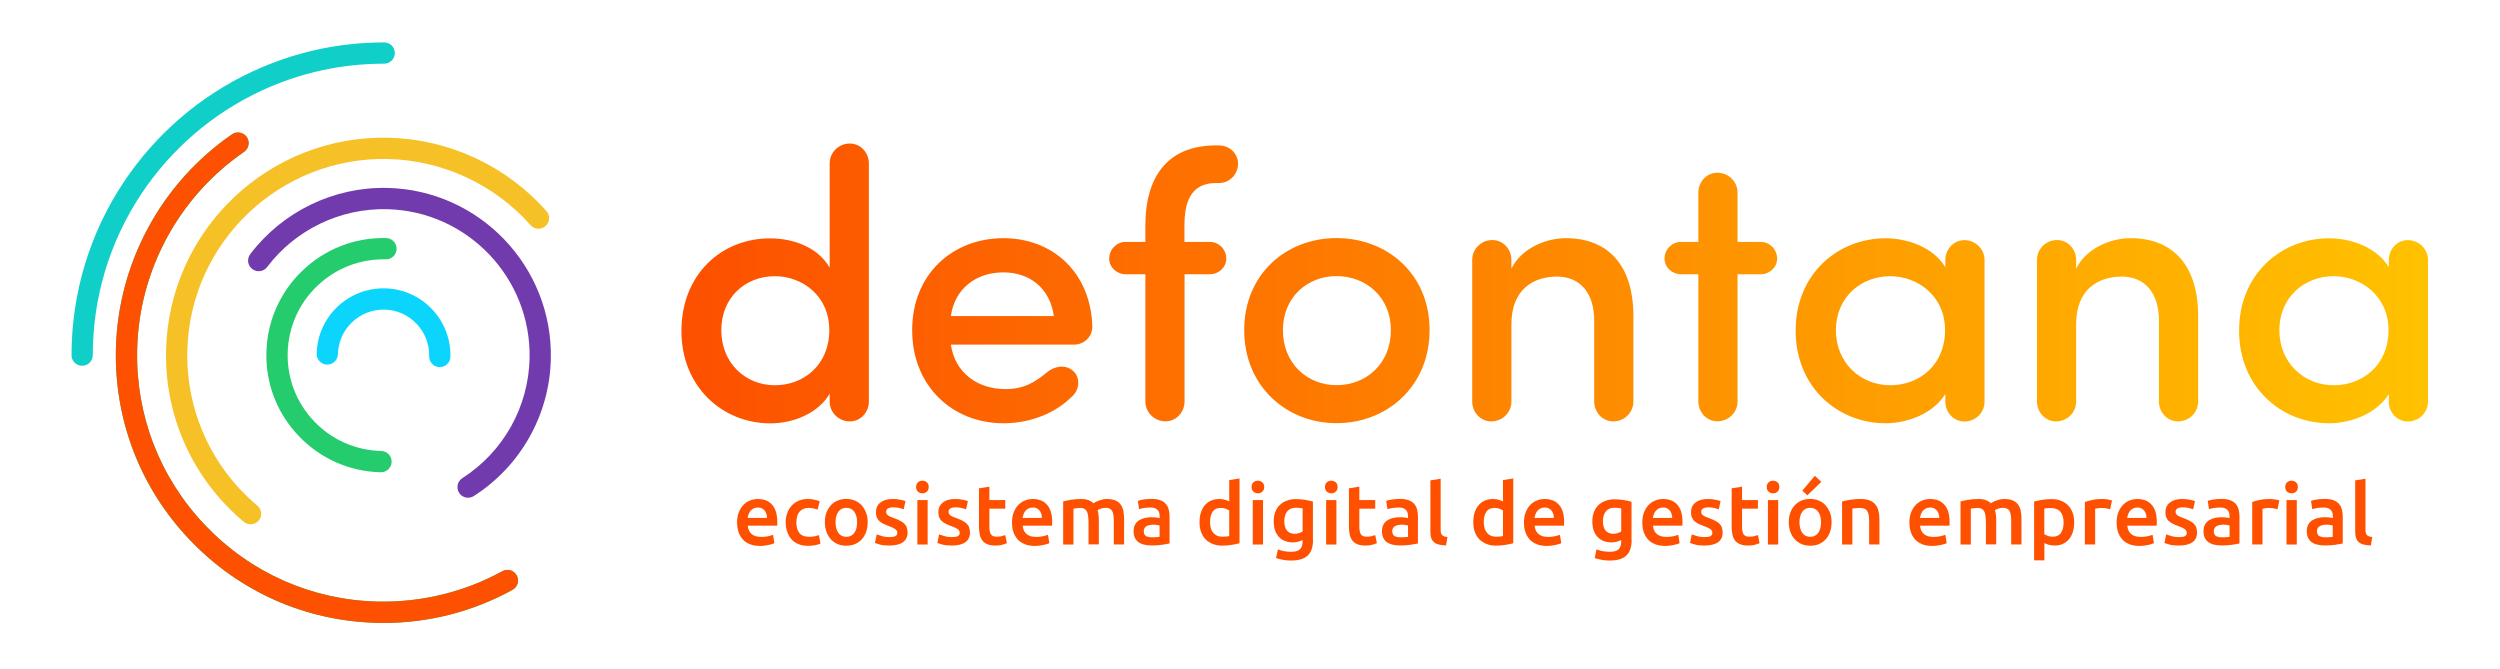 <?xml version="1.0" encoding="utf-8"?>
<!-- Generator: Adobe Illustrator 25.2.1, SVG Export Plug-In . SVG Version: 6.00 Build 0)  -->
<svg version="1.1" id="Capa_1" xmlns="http://www.w3.org/2000/svg" xmlns:xlink="http://www.w3.org/1999/xlink" x="0px" y="0px"
	 viewBox="0 0 255.16 68.3" style="enable-background:new 0 0 255.16 68.3;" xml:space="preserve">
<style type="text/css">
	.st0{fill:#0BD5FD;}
	.st1{fill:#24CC6E;}
	.st2{fill:#723BAD;}
	.st3{fill:#F5C127;}
	.st4{fill:#FD5000;}
	.st5{fill:#10CFC9;}
	.st6{fill:url(#SVGID_1_);}
	.st7{fill:url(#SVGID_2_);}
	.st8{fill:url(#SVGID_3_);}
	.st9{fill:url(#SVGID_4_);}
	.st10{fill:url(#SVGID_5_);}
	.st11{fill:url(#SVGID_6_);}
	.st12{fill:url(#SVGID_7_);}
	.st13{fill:url(#SVGID_8_);}
	.st14{fill:url(#SVGID_9_);}
	.st15{fill:#FF5000;}
</style>
<g>
	<path class="st0" d="M44.89,37.47c-0.01,0-0.02,0-0.03,0c-0.6-0.01-1.07-0.51-1.06-1.11c0.03-1.24-0.43-2.42-1.29-3.32
		s-2.02-1.41-3.26-1.44c-1.24-0.02-2.42,0.43-3.32,1.29c-0.9,0.86-1.41,2.02-1.44,3.26c-0.01,0.59-0.5,1.06-1.08,1.06
		c-0.01,0-0.02,0-0.03,0c-0.6-0.01-1.07-0.51-1.06-1.11c0.04-1.82,0.79-3.52,2.11-4.78c1.32-1.26,3.05-1.93,4.87-1.89
		c1.82,0.04,3.52,0.79,4.78,2.11c1.26,1.32,1.93,3.05,1.89,4.87C45.96,37,45.47,37.47,44.89,37.47z"/>
	<path class="st1" d="M38.89,48.2c-0.01,0-0.02,0-0.03,0c-3.19-0.07-6.16-1.39-8.37-3.7s-3.38-5.34-3.3-8.53
		c0.07-3.19,1.39-6.16,3.7-8.37c2.31-2.2,5.34-3.38,8.53-3.3c0.6,0.01,1.07,0.51,1.06,1.11c-0.01,0.6-0.51,1.08-1.11,1.06
		c-2.61-0.06-5.09,0.9-6.98,2.7c-1.89,1.8-2.96,4.23-3.03,6.85c-0.06,2.61,0.9,5.09,2.7,6.98c1.8,1.89,4.23,2.96,6.85,3.03
		c0.6,0.01,1.07,0.51,1.06,1.11C39.96,47.73,39.48,48.2,38.89,48.2z"/>
	<path class="st2" d="M47.77,50.8c-0.36,0-0.71-0.18-0.91-0.5c-0.32-0.5-0.18-1.18,0.33-1.5c4.18-2.68,6.74-7.24,6.86-12.2
		c0.19-8.22-6.34-15.06-14.55-15.25c-4.77-0.11-9.35,2.09-12.23,5.9c-0.36,0.48-1.04,0.57-1.52,0.21c-0.48-0.36-0.57-1.04-0.21-1.52
		c3.31-4.36,8.55-6.89,14.01-6.76c9.41,0.22,16.89,8.06,16.67,17.47c-0.13,5.68-3.07,10.91-7.86,13.98
		C48.18,50.74,47.98,50.8,47.77,50.8z"/>
	<path class="st3" d="M25.58,53.51c-0.25,0-0.49-0.08-0.7-0.25c-5.2-4.36-8.09-10.75-7.93-17.53c0.29-12.24,10.48-21.97,22.72-21.67
		c6.15,0.14,12.02,2.87,16.1,7.48c0.4,0.45,0.36,1.13-0.09,1.53c-0.45,0.4-1.13,0.36-1.53-0.09c-3.68-4.16-8.98-6.62-14.53-6.75
		c-11.04-0.26-20.24,8.51-20.5,19.56c-0.14,6.11,2.46,11.88,7.15,15.82c0.46,0.39,0.52,1.07,0.13,1.53
		C26.19,53.38,25.89,53.51,25.58,53.51z"/>
	<path class="st1" d="M39.15,63.58c-0.21,0-0.43,0-0.64-0.01c-7.3-0.17-14.09-3.17-19.13-8.46c-5.04-5.28-7.72-12.21-7.55-19.51
		c0.21-8.75,4.64-16.93,11.85-21.89c0.49-0.34,1.17-0.21,1.51,0.28c0.34,0.49,0.21,1.17-0.28,1.51C18.26,20.07,14.18,27.61,14,35.66
		c-0.16,6.72,2.31,13.1,6.95,17.96s10.89,7.63,17.61,7.78c4.44,0.1,8.84-0.97,12.71-3.1c0.52-0.29,1.18-0.1,1.47,0.43
		c0.29,0.52,0.1,1.18-0.43,1.47C48.29,62.42,43.76,63.58,39.15,63.58z"/>
	<path class="st4" d="M39.15,63.58c-0.21,0-0.43,0-0.64-0.01c-7.3-0.17-14.09-3.17-19.13-8.46c-5.04-5.28-7.72-12.21-7.55-19.51
		c0.21-8.75,4.64-16.93,11.85-21.89c0.49-0.34,1.17-0.21,1.51,0.28c0.34,0.49,0.21,1.17-0.28,1.51C18.26,20.07,14.18,27.61,14,35.66
		c-0.16,6.72,2.31,13.1,6.95,17.96s10.89,7.63,17.61,7.78c4.44,0.1,8.84-0.97,12.71-3.1c0.52-0.29,1.18-0.1,1.47,0.43
		c0.29,0.52,0.1,1.18-0.43,1.47C48.29,62.42,43.76,63.58,39.15,63.58z"/>
	<path class="st5" d="M8.38,37.33c-0.6,0-1.08-0.49-1.08-1.08c0-6.32,1.85-12.44,5.34-17.68c3.25-4.88,7.76-8.76,13.06-11.24
		c4.25-1.99,8.8-3,13.52-3c0.6,0,1.08,0.49,1.08,1.08S39.81,6.5,39.21,6.5c-4.4,0-8.64,0.94-12.6,2.79
		c-4.93,2.31-9.14,5.93-12.17,10.48c-3.25,4.88-4.97,10.58-4.97,16.47C9.47,36.85,8.98,37.33,8.38,37.33z"/>
</g>
<g>
	<linearGradient id="SVGID_1_" gradientUnits="userSpaceOnUse" x1="68.507" y1="28.922" x2="247.034" y2="28.922">
		<stop  offset="0" style="stop-color:#FD4F00"/>
		<stop  offset="1" style="stop-color:#FFC100"/>
	</linearGradient>
	<path class="st6" d="M84.68,16.67c0-1.09,0.89-2.02,2.06-2.02c1.09,0,1.94,0.93,1.94,2.02v24.32c0,1.09-0.85,2.02-1.94,2.02
		c-1.16,0-2.06-0.93-2.06-2.02v-0.81c-1.12,1.94-3.61,3.03-6.05,3.03c-4.89,0-9.08-3.72-9.08-9.42c0-5.82,4.11-9.46,9.04-9.46
		c2.56,0,4.96,1.01,6.09,2.99V16.67z M79.09,28.19c-3.03,0-5.47,2.17-5.47,5.51s2.44,5.62,5.47,5.62c2.95,0,5.55-2.09,5.55-5.62
		C84.64,30.12,81.81,28.19,79.09,28.19z"/>
	<linearGradient id="SVGID_2_" gradientUnits="userSpaceOnUse" x1="68.507" y1="33.751" x2="247.034" y2="33.751">
		<stop  offset="0" style="stop-color:#FD4F00"/>
		<stop  offset="1" style="stop-color:#FFC100"/>
	</linearGradient>
	<path class="st7" d="M109.65,35.17H97.05c0.39,2.79,2.64,4.54,5.55,4.54c1.9,0,2.99-0.66,4.31-1.75c0.66-0.54,1.75-0.81,2.56-0.15
		c0.74,0.58,0.78,1.78,0.08,2.52c-1.82,1.9-4.46,2.87-7.14,2.87c-5.16,0-9.31-3.76-9.31-9.5c0-5.74,4.15-9.39,9.31-9.39
		c5.04,0,8.92,3.49,9.08,9.04C111.48,34.39,110.62,35.17,109.65,35.17z M107.56,32.26c-0.39-2.83-2.44-4.46-5.16-4.46
		c-2.79,0-4.96,1.67-5.35,4.46H107.56z"/>
	<linearGradient id="SVGID_3_" gradientUnits="userSpaceOnUse" x1="68.507" y1="28.922" x2="247.034" y2="28.922">
		<stop  offset="0" style="stop-color:#FD4F00"/>
		<stop  offset="1" style="stop-color:#FFC100"/>
	</linearGradient>
	<path class="st8" d="M120.9,27.99v12.99c0,1.09-0.85,2.02-1.94,2.02c-1.16,0-2.06-0.93-2.06-2.02V27.99h-2.02
		c-0.89,0-1.67-0.7-1.67-1.59c0-0.97,0.78-1.71,1.67-1.71h2.02v-1.67c0-4.96,2.25-8.18,7.21-8.18h0.31c1.05,0,1.94,0.81,1.94,1.86
		c0,1.12-0.89,1.98-1.94,1.98h-0.31c-2.64,0-3.22,2.06-3.22,4.34v1.67h2.6c0.89,0,1.67,0.74,1.67,1.71c0,0.89-0.78,1.59-1.67,1.59
		H120.9z"/>
	<linearGradient id="SVGID_4_" gradientUnits="userSpaceOnUse" x1="68.507" y1="33.751" x2="247.034" y2="33.751">
		<stop  offset="0" style="stop-color:#FD4F00"/>
		<stop  offset="1" style="stop-color:#FFC100"/>
	</linearGradient>
	<path class="st9" d="M126.99,33.69c0-5.74,4.31-9.39,9.42-9.39c5.16,0,9.5,3.65,9.5,9.39c0,5.74-4.34,9.5-9.5,9.5
		C131.3,43.19,126.99,39.43,126.99,33.69z M141.96,33.69c0-3.34-2.52-5.51-5.55-5.51c-2.99,0-5.47,2.17-5.47,5.51
		c0,3.41,2.48,5.62,5.47,5.62C139.44,39.32,141.96,37.11,141.96,33.69z"/>
	<linearGradient id="SVGID_5_" gradientUnits="userSpaceOnUse" x1="68.507" y1="33.654" x2="247.034" y2="33.654">
		<stop  offset="0" style="stop-color:#FD4F00"/>
		<stop  offset="1" style="stop-color:#FFC100"/>
	</linearGradient>
	<path class="st10" d="M150.26,26.52c0-1.09,0.89-2.02,2.06-2.02c1.09,0,1.94,0.93,1.94,2.02v0.89c1.05-2.09,3.53-3.1,5.55-3.1
		c4.38,0,6.9,2.83,6.9,7.95v8.73c0,1.09-0.89,2.02-2.06,2.02c-1.09,0-1.94-0.93-1.94-2.02v-8.26c0-2.87-1.47-4.5-3.8-4.5
		c-2.37,0-4.65,1.28-4.65,4.85v7.91c0,1.09-0.89,2.02-2.06,2.02c-1.09,0-1.94-0.93-1.94-2.02V26.52z"/>
	<linearGradient id="SVGID_6_" gradientUnits="userSpaceOnUse" x1="68.507" y1="30.318" x2="247.034" y2="30.318">
		<stop  offset="0" style="stop-color:#FD4F00"/>
		<stop  offset="1" style="stop-color:#FFC100"/>
	</linearGradient>
	<path class="st11" d="M173.34,27.99h-1.78c-0.89,0-1.67-0.7-1.67-1.59c0-0.97,0.78-1.71,1.67-1.71h1.78v-5.04
		c0-1.09,0.85-2.02,1.94-2.02c1.16,0,2.06,0.93,2.06,2.02v5.04h2.37c0.89,0,1.67,0.74,1.67,1.71c0,0.89-0.78,1.59-1.67,1.59h-2.37
		v12.99c0,1.09-0.89,2.02-2.06,2.02c-1.09,0-1.94-0.93-1.94-2.02V27.99z"/>
	<linearGradient id="SVGID_7_" gradientUnits="userSpaceOnUse" x1="68.507" y1="33.751" x2="247.034" y2="33.751">
		<stop  offset="0" style="stop-color:#FD4F00"/>
		<stop  offset="1" style="stop-color:#FFC100"/>
	</linearGradient>
	<path class="st12" d="M198.55,40.21c-1.2,1.98-3.84,2.99-6.09,2.99c-4.89,0-9.19-3.68-9.19-9.46s4.31-9.42,9.19-9.42
		c2.17,0,4.85,0.89,6.09,2.95v-0.74c0-1.09,0.85-2.02,1.94-2.02c1.16,0,2.06,0.93,2.06,2.02v14.47c0,1.09-0.89,2.02-2.06,2.02
		c-1.09,0-1.94-0.93-1.94-2.02V40.21z M192.93,39.32c2.95,0,5.59-2.06,5.59-5.62s-2.87-5.51-5.59-5.51c-3.02,0-5.55,2.17-5.55,5.51
		S189.9,39.32,192.93,39.32z"/>
	<linearGradient id="SVGID_8_" gradientUnits="userSpaceOnUse" x1="68.507" y1="33.654" x2="247.034" y2="33.654">
		<stop  offset="0" style="stop-color:#FD4F00"/>
		<stop  offset="1" style="stop-color:#FFC100"/>
	</linearGradient>
	<path class="st13" d="M207.9,26.52c0-1.09,0.89-2.02,2.06-2.02c1.09,0,1.94,0.93,1.94,2.02v0.89c1.05-2.09,3.53-3.1,5.55-3.1
		c4.38,0,6.9,2.83,6.9,7.95v8.73c0,1.09-0.89,2.02-2.06,2.02c-1.09,0-1.94-0.93-1.94-2.02v-8.26c0-2.87-1.47-4.5-3.8-4.5
		c-2.37,0-4.65,1.28-4.65,4.85v7.91c0,1.09-0.89,2.02-2.06,2.02c-1.09,0-1.94-0.93-1.94-2.02V26.52z"/>
	<linearGradient id="SVGID_9_" gradientUnits="userSpaceOnUse" x1="68.507" y1="33.751" x2="247.034" y2="33.751">
		<stop  offset="0" style="stop-color:#FD4F00"/>
		<stop  offset="1" style="stop-color:#FFC100"/>
	</linearGradient>
	<path class="st14" d="M243.81,40.21c-1.2,1.98-3.84,2.99-6.09,2.99c-4.89,0-9.19-3.68-9.19-9.46s4.31-9.42,9.19-9.42
		c2.17,0,4.85,0.89,6.09,2.95v-0.74c0-1.09,0.85-2.02,1.94-2.02c1.16,0,2.06,0.93,2.06,2.02v14.47c0,1.09-0.89,2.02-2.06,2.02
		c-1.09,0-1.94-0.93-1.94-2.02V40.21z M238.19,39.32c2.95,0,5.59-2.06,5.59-5.62s-2.87-5.51-5.59-5.51c-3.02,0-5.55,2.17-5.55,5.51
		S235.16,39.32,238.19,39.32z"/>
</g>
<g>
	<path class="st15" d="M75.23,53.33c0-0.4,0.06-0.75,0.18-1.05c0.12-0.3,0.28-0.55,0.47-0.75c0.2-0.2,0.42-0.35,0.68-0.45
		c0.26-0.1,0.52-0.15,0.78-0.15c0.63,0,1.11,0.19,1.46,0.58c0.35,0.39,0.53,0.97,0.53,1.74c0,0.06,0,0.12,0,0.2
		c0,0.07-0.01,0.14-0.01,0.2h-3c0.03,0.37,0.16,0.65,0.39,0.85c0.23,0.2,0.56,0.3,0.99,0.3c0.26,0,0.49-0.02,0.7-0.07
		c0.21-0.05,0.38-0.1,0.5-0.15l0.14,0.86c-0.06,0.03-0.14,0.06-0.24,0.09c-0.1,0.03-0.22,0.06-0.35,0.09
		c-0.13,0.03-0.27,0.05-0.42,0.07c-0.15,0.02-0.3,0.03-0.46,0.03c-0.4,0-0.75-0.06-1.04-0.18c-0.3-0.12-0.54-0.28-0.73-0.5
		c-0.19-0.21-0.33-0.46-0.43-0.75C75.28,53.99,75.23,53.67,75.23,53.33z M78.28,52.86c0-0.15-0.02-0.28-0.06-0.41
		c-0.04-0.13-0.1-0.24-0.18-0.34s-0.17-0.17-0.29-0.23c-0.11-0.06-0.25-0.08-0.4-0.08c-0.16,0-0.3,0.03-0.43,0.09
		c-0.12,0.06-0.22,0.14-0.31,0.24c-0.08,0.1-0.15,0.21-0.2,0.34c-0.05,0.13-0.08,0.26-0.1,0.39H78.28z"/>
	<path class="st15" d="M80.19,53.31c0-0.34,0.05-0.65,0.16-0.94c0.1-0.29,0.25-0.55,0.45-0.76c0.19-0.21,0.43-0.38,0.71-0.5
		c0.28-0.12,0.59-0.18,0.94-0.18c0.43,0,0.83,0.08,1.22,0.23l-0.23,0.86c-0.12-0.05-0.26-0.1-0.41-0.13
		c-0.15-0.03-0.32-0.05-0.49-0.05c-0.41,0-0.72,0.13-0.94,0.39s-0.32,0.62-0.32,1.09c0,0.45,0.1,0.81,0.3,1.07
		c0.2,0.26,0.54,0.4,1.03,0.4c0.18,0,0.36-0.02,0.53-0.05c0.17-0.03,0.32-0.08,0.45-0.13l0.15,0.87c-0.12,0.06-0.29,0.11-0.53,0.16
		c-0.23,0.05-0.48,0.07-0.72,0.07c-0.39,0-0.73-0.06-1.01-0.18c-0.29-0.12-0.52-0.28-0.71-0.5c-0.19-0.21-0.33-0.46-0.42-0.76
		C80.24,53.97,80.19,53.65,80.19,53.31z"/>
	<path class="st15" d="M88.56,53.3c0,0.36-0.05,0.69-0.16,0.98c-0.1,0.3-0.25,0.55-0.44,0.76c-0.19,0.21-0.42,0.37-0.69,0.49
		C87,55.64,86.7,55.7,86.38,55.7c-0.32,0-0.62-0.06-0.89-0.17c-0.27-0.12-0.5-0.28-0.69-0.49c-0.19-0.21-0.34-0.46-0.45-0.76
		c-0.11-0.3-0.16-0.62-0.16-0.98c0-0.36,0.05-0.68,0.16-0.98c0.11-0.29,0.26-0.54,0.45-0.75c0.19-0.21,0.42-0.37,0.69-0.48
		c0.27-0.11,0.56-0.17,0.88-0.17c0.32,0,0.61,0.06,0.88,0.17c0.27,0.11,0.5,0.27,0.69,0.48c0.19,0.21,0.34,0.46,0.45,0.75
		C88.51,52.62,88.56,52.94,88.56,53.3z M87.48,53.3c0-0.45-0.1-0.81-0.29-1.07c-0.19-0.26-0.46-0.4-0.81-0.4s-0.62,0.13-0.81,0.4
		c-0.19,0.26-0.29,0.62-0.29,1.07c0,0.46,0.1,0.82,0.29,1.09c0.19,0.27,0.46,0.4,0.81,0.4s0.62-0.13,0.81-0.4
		C87.39,54.12,87.48,53.76,87.48,53.3z"/>
	<path class="st15" d="M90.78,54.82c0.28,0,0.48-0.03,0.61-0.1c0.13-0.07,0.19-0.18,0.19-0.34c0-0.15-0.07-0.28-0.2-0.37
		c-0.14-0.1-0.36-0.21-0.67-0.32c-0.19-0.07-0.37-0.14-0.53-0.22c-0.16-0.08-0.3-0.17-0.41-0.27c-0.12-0.1-0.21-0.23-0.27-0.38
		c-0.07-0.15-0.1-0.33-0.1-0.54c0-0.42,0.15-0.75,0.46-0.99s0.72-0.36,1.25-0.36c0.27,0,0.52,0.02,0.76,0.07
		c0.24,0.05,0.43,0.1,0.55,0.14l-0.19,0.85c-0.12-0.05-0.26-0.1-0.44-0.14c-0.18-0.04-0.39-0.07-0.63-0.07
		c-0.21,0-0.39,0.04-0.52,0.11c-0.13,0.07-0.2,0.18-0.2,0.33c0,0.08,0.01,0.14,0.04,0.2c0.03,0.06,0.07,0.11,0.13,0.16
		c0.06,0.05,0.15,0.1,0.25,0.15c0.1,0.05,0.23,0.1,0.38,0.15c0.25,0.09,0.46,0.18,0.63,0.27c0.17,0.09,0.32,0.19,0.43,0.3
		c0.11,0.11,0.2,0.24,0.25,0.39c0.05,0.14,0.08,0.32,0.08,0.52c0,0.43-0.16,0.76-0.48,0.99c-0.32,0.22-0.78,0.33-1.38,0.33
		c-0.4,0-0.72-0.03-0.96-0.1c-0.24-0.07-0.41-0.12-0.51-0.16l0.18-0.88c0.16,0.06,0.34,0.12,0.56,0.18
		C90.26,54.79,90.51,54.82,90.78,54.82z"/>
	<path class="st15" d="M94.79,49.71c0,0.2-0.06,0.35-0.19,0.47c-0.13,0.12-0.28,0.17-0.45,0.17c-0.18,0-0.33-0.06-0.46-0.17
		c-0.13-0.12-0.19-0.27-0.19-0.47c0-0.2,0.06-0.36,0.19-0.48s0.28-0.17,0.46-0.17c0.17,0,0.32,0.06,0.45,0.17
		S94.79,49.5,94.79,49.71z M94.68,55.58h-1.05v-4.54h1.05V55.58z"/>
	<path class="st15" d="M97.15,54.82c0.28,0,0.48-0.03,0.61-0.1c0.13-0.07,0.19-0.18,0.19-0.34c0-0.15-0.07-0.28-0.2-0.37
		c-0.14-0.1-0.36-0.21-0.67-0.32c-0.19-0.07-0.37-0.14-0.53-0.22c-0.16-0.08-0.3-0.17-0.41-0.27c-0.12-0.1-0.21-0.23-0.27-0.38
		c-0.07-0.15-0.1-0.33-0.1-0.54c0-0.42,0.15-0.75,0.46-0.99s0.72-0.36,1.25-0.36c0.27,0,0.52,0.02,0.76,0.07
		c0.24,0.05,0.43,0.1,0.55,0.14l-0.19,0.85c-0.12-0.05-0.26-0.1-0.44-0.14c-0.18-0.04-0.39-0.07-0.63-0.07
		c-0.21,0-0.39,0.04-0.52,0.11c-0.13,0.07-0.2,0.18-0.2,0.33c0,0.08,0.01,0.14,0.04,0.2c0.03,0.06,0.07,0.11,0.13,0.16
		c0.06,0.05,0.15,0.1,0.25,0.15c0.1,0.05,0.23,0.1,0.38,0.15c0.25,0.09,0.46,0.18,0.63,0.27c0.17,0.09,0.32,0.19,0.43,0.3
		c0.11,0.11,0.2,0.24,0.25,0.39c0.05,0.14,0.08,0.32,0.08,0.52c0,0.43-0.16,0.76-0.48,0.99c-0.32,0.22-0.78,0.33-1.38,0.33
		c-0.4,0-0.72-0.03-0.96-0.1c-0.24-0.07-0.41-0.12-0.51-0.16l0.18-0.88c0.16,0.06,0.34,0.12,0.56,0.18
		C96.63,54.79,96.87,54.82,97.15,54.82z"/>
	<path class="st15" d="M99.93,49.84l1.05-0.17v1.37h1.62v0.88h-1.62v1.85c0,0.36,0.06,0.63,0.17,0.78c0.12,0.16,0.31,0.23,0.59,0.23
		c0.19,0,0.36-0.02,0.51-0.06c0.15-0.04,0.27-0.08,0.35-0.11l0.17,0.83c-0.12,0.05-0.28,0.11-0.48,0.16
		c-0.2,0.06-0.43,0.08-0.69,0.08c-0.32,0-0.6-0.04-0.81-0.13c-0.22-0.09-0.39-0.21-0.52-0.38c-0.13-0.17-0.22-0.36-0.27-0.6
		c-0.05-0.23-0.08-0.5-0.08-0.8V49.84z"/>
	<path class="st15" d="M103.29,53.33c0-0.4,0.06-0.75,0.18-1.05c0.12-0.3,0.28-0.55,0.47-0.75c0.2-0.2,0.42-0.35,0.68-0.45
		c0.26-0.1,0.52-0.15,0.78-0.15c0.63,0,1.11,0.19,1.46,0.58c0.35,0.39,0.53,0.97,0.53,1.74c0,0.06,0,0.12,0,0.2
		c0,0.07-0.01,0.14-0.01,0.2h-3c0.03,0.37,0.16,0.65,0.39,0.85c0.23,0.2,0.56,0.3,0.99,0.3c0.26,0,0.49-0.02,0.7-0.07
		c0.21-0.05,0.38-0.1,0.5-0.15l0.14,0.86c-0.06,0.03-0.14,0.06-0.24,0.09c-0.1,0.03-0.22,0.06-0.35,0.09
		c-0.13,0.03-0.27,0.05-0.42,0.07c-0.15,0.02-0.3,0.03-0.46,0.03c-0.4,0-0.75-0.06-1.04-0.18c-0.3-0.12-0.54-0.28-0.73-0.5
		c-0.19-0.21-0.33-0.46-0.43-0.75C103.33,53.99,103.29,53.67,103.29,53.33z M106.34,52.86c0-0.15-0.02-0.28-0.06-0.41
		s-0.1-0.24-0.18-0.34c-0.08-0.1-0.17-0.17-0.29-0.23c-0.11-0.06-0.25-0.08-0.4-0.08c-0.16,0-0.3,0.03-0.43,0.09
		c-0.12,0.06-0.22,0.14-0.31,0.24c-0.08,0.1-0.15,0.21-0.2,0.34c-0.05,0.13-0.08,0.26-0.1,0.39H106.34z"/>
	<path class="st15" d="M111.09,53.19c0-0.48-0.06-0.82-0.18-1.03c-0.12-0.21-0.34-0.32-0.66-0.32c-0.12,0-0.24,0.01-0.38,0.03
		c-0.14,0.02-0.24,0.03-0.31,0.04v3.67h-1.05v-4.4c0.2-0.06,0.47-0.11,0.79-0.17c0.33-0.05,0.67-0.08,1.04-0.08
		c0.31,0,0.57,0.04,0.77,0.12c0.2,0.08,0.37,0.19,0.5,0.32c0.06-0.05,0.14-0.1,0.24-0.15c0.1-0.05,0.21-0.1,0.33-0.14
		c0.12-0.04,0.25-0.08,0.39-0.11c0.14-0.03,0.27-0.04,0.41-0.04c0.35,0,0.64,0.05,0.87,0.15c0.23,0.1,0.41,0.24,0.54,0.43
		c0.13,0.18,0.22,0.4,0.27,0.66c0.05,0.26,0.07,0.54,0.07,0.85v2.55h-1.05v-2.39c0-0.48-0.06-0.82-0.17-1.03
		c-0.12-0.21-0.34-0.32-0.67-0.32c-0.17,0-0.33,0.03-0.48,0.08c-0.15,0.06-0.26,0.11-0.34,0.16c0.05,0.14,0.08,0.3,0.1,0.46
		c0.02,0.16,0.03,0.34,0.03,0.52v2.51h-1.05V53.19z"/>
	<path class="st15" d="M117.53,50.92c0.35,0,0.64,0.04,0.88,0.13c0.24,0.09,0.43,0.21,0.57,0.37c0.14,0.16,0.24,0.35,0.3,0.57
		c0.06,0.22,0.09,0.47,0.09,0.73v2.75c-0.16,0.03-0.41,0.08-0.73,0.13c-0.33,0.05-0.7,0.07-1.11,0.07c-0.27,0-0.52-0.03-0.75-0.08
		c-0.23-0.05-0.42-0.14-0.58-0.25c-0.16-0.12-0.28-0.27-0.37-0.45c-0.09-0.19-0.13-0.41-0.13-0.69c0-0.26,0.05-0.48,0.15-0.66
		c0.1-0.18,0.24-0.33,0.41-0.44c0.17-0.11,0.37-0.19,0.6-0.24s0.47-0.07,0.72-0.07c0.12,0,0.24,0.01,0.37,0.02s0.26,0.04,0.41,0.07
		v-0.17c0-0.12-0.01-0.24-0.04-0.35c-0.03-0.11-0.08-0.21-0.15-0.29c-0.07-0.08-0.17-0.15-0.29-0.2c-0.12-0.05-0.27-0.07-0.45-0.07
		c-0.24,0-0.47,0.02-0.67,0.05c-0.2,0.03-0.37,0.08-0.5,0.12l-0.13-0.85c0.13-0.05,0.33-0.09,0.58-0.14
		C116.96,50.95,117.24,50.92,117.53,50.92z M117.61,54.84c0.32,0,0.57-0.02,0.74-0.05v-1.16c-0.06-0.02-0.14-0.03-0.25-0.05
		c-0.11-0.02-0.23-0.03-0.37-0.03c-0.12,0-0.23,0.01-0.35,0.03c-0.12,0.02-0.23,0.05-0.32,0.1c-0.1,0.05-0.17,0.11-0.23,0.2
		c-0.06,0.08-0.09,0.19-0.09,0.32c0,0.25,0.08,0.42,0.23,0.52C117.13,54.79,117.35,54.84,117.61,54.84z"/>
	<path class="st15" d="M126.52,55.44c-0.21,0.06-0.47,0.12-0.79,0.17c-0.32,0.05-0.65,0.08-0.99,0.08c-0.36,0-0.68-0.06-0.96-0.17
		c-0.28-0.11-0.53-0.27-0.73-0.47c-0.2-0.21-0.35-0.45-0.46-0.75c-0.11-0.29-0.16-0.62-0.16-0.99c0-0.36,0.04-0.68,0.13-0.98
		c0.09-0.29,0.22-0.54,0.4-0.75c0.17-0.21,0.39-0.37,0.63-0.48s0.54-0.17,0.86-0.17c0.22,0,0.41,0.03,0.58,0.08
		c0.17,0.05,0.31,0.11,0.43,0.17v-2.18l1.05-0.17V55.44z M123.5,53.29c0,0.46,0.11,0.83,0.33,1.09c0.22,0.26,0.52,0.4,0.91,0.4
		c0.17,0,0.31-0.01,0.43-0.02c0.12-0.01,0.22-0.03,0.29-0.05V52.1c-0.09-0.06-0.22-0.12-0.37-0.18c-0.15-0.06-0.32-0.08-0.49-0.08
		c-0.38,0-0.66,0.13-0.84,0.39C123.59,52.5,123.5,52.85,123.5,53.29z"/>
	<path class="st15" d="M129.03,49.71c0,0.2-0.06,0.35-0.19,0.47c-0.13,0.12-0.28,0.17-0.45,0.17c-0.18,0-0.33-0.06-0.46-0.17
		c-0.13-0.12-0.19-0.27-0.19-0.47c0-0.2,0.06-0.36,0.19-0.48c0.13-0.12,0.28-0.17,0.46-0.17c0.17,0,0.32,0.06,0.45,0.17
		S129.03,49.5,129.03,49.71z M128.91,55.58h-1.05v-4.54h1.05V55.58z"/>
	<path class="st15" d="M134.01,55.12c0,0.72-0.18,1.25-0.55,1.59c-0.37,0.34-0.93,0.5-1.69,0.5c-0.28,0-0.55-0.02-0.81-0.07
		s-0.5-0.11-0.72-0.18l0.19-0.89c0.18,0.08,0.38,0.14,0.61,0.18c0.23,0.05,0.48,0.07,0.74,0.07c0.42,0,0.72-0.09,0.9-0.26
		c0.18-0.17,0.27-0.43,0.27-0.77v-0.17c-0.1,0.05-0.24,0.1-0.41,0.16c-0.17,0.05-0.37,0.08-0.59,0.08c-0.29,0-0.55-0.05-0.79-0.14
		c-0.24-0.09-0.45-0.23-0.62-0.41c-0.17-0.18-0.3-0.4-0.4-0.67S130,53.54,130,53.19c0-0.33,0.05-0.63,0.15-0.91
		c0.1-0.28,0.25-0.52,0.44-0.71c0.19-0.2,0.43-0.35,0.71-0.46c0.28-0.11,0.59-0.17,0.95-0.17c0.34,0,0.67,0.03,0.97,0.08
		c0.31,0.05,0.57,0.11,0.78,0.17V55.12z M131.08,53.19c0,0.45,0.1,0.77,0.29,0.98c0.19,0.21,0.44,0.31,0.75,0.31
		c0.17,0,0.33-0.02,0.47-0.07c0.15-0.05,0.27-0.1,0.36-0.17v-2.35c-0.08-0.02-0.17-0.03-0.28-0.05c-0.11-0.01-0.25-0.02-0.42-0.02
		c-0.38,0-0.67,0.13-0.88,0.38C131.18,52.45,131.08,52.78,131.08,53.19z"/>
	<path class="st15" d="M136.52,49.71c0,0.2-0.06,0.35-0.19,0.47c-0.13,0.12-0.28,0.17-0.45,0.17c-0.18,0-0.33-0.06-0.46-0.17
		c-0.13-0.12-0.19-0.27-0.19-0.47c0-0.2,0.06-0.36,0.19-0.48s0.28-0.17,0.46-0.17c0.17,0,0.32,0.06,0.45,0.17
		S136.52,49.5,136.52,49.71z M136.4,55.58h-1.05v-4.54h1.05V55.58z"/>
	<path class="st15" d="M137.69,49.84l1.05-0.17v1.37h1.62v0.88h-1.62v1.85c0,0.36,0.06,0.63,0.17,0.78
		c0.12,0.16,0.31,0.23,0.59,0.23c0.19,0,0.36-0.02,0.51-0.06c0.15-0.04,0.27-0.08,0.35-0.11l0.17,0.83
		c-0.12,0.05-0.28,0.11-0.48,0.16c-0.2,0.06-0.43,0.08-0.69,0.08c-0.32,0-0.6-0.04-0.81-0.13c-0.22-0.09-0.39-0.21-0.52-0.38
		c-0.13-0.17-0.22-0.36-0.27-0.6c-0.05-0.23-0.08-0.5-0.08-0.8V49.84z"/>
	<path class="st15" d="M142.88,50.92c0.35,0,0.64,0.04,0.88,0.13c0.24,0.09,0.43,0.21,0.57,0.37c0.14,0.16,0.24,0.35,0.3,0.57
		c0.06,0.22,0.09,0.47,0.09,0.73v2.75c-0.16,0.03-0.41,0.08-0.73,0.13c-0.33,0.05-0.7,0.07-1.11,0.07c-0.27,0-0.52-0.03-0.75-0.08
		c-0.23-0.05-0.42-0.14-0.58-0.25c-0.16-0.12-0.28-0.27-0.37-0.45c-0.09-0.19-0.13-0.41-0.13-0.69c0-0.26,0.05-0.48,0.15-0.66
		c0.1-0.18,0.24-0.33,0.41-0.44c0.17-0.11,0.37-0.19,0.6-0.24c0.23-0.05,0.47-0.07,0.72-0.07c0.12,0,0.24,0.01,0.37,0.02
		s0.26,0.04,0.41,0.07v-0.17c0-0.12-0.01-0.24-0.04-0.35c-0.03-0.11-0.08-0.21-0.15-0.29c-0.07-0.08-0.17-0.15-0.29-0.2
		c-0.12-0.05-0.27-0.07-0.45-0.07c-0.24,0-0.47,0.02-0.67,0.05c-0.2,0.03-0.37,0.08-0.5,0.12l-0.13-0.85
		c0.13-0.05,0.33-0.09,0.58-0.14C142.32,50.95,142.6,50.92,142.88,50.92z M142.97,54.84c0.32,0,0.57-0.02,0.74-0.05v-1.16
		c-0.06-0.02-0.14-0.03-0.25-0.05s-0.23-0.03-0.37-0.03c-0.12,0-0.23,0.01-0.35,0.03c-0.12,0.02-0.23,0.05-0.32,0.1
		c-0.1,0.05-0.17,0.11-0.23,0.2c-0.06,0.08-0.09,0.19-0.09,0.32c0,0.25,0.08,0.42,0.23,0.52C142.49,54.79,142.71,54.84,142.97,54.84
		z"/>
	<path class="st15" d="M147.59,55.67c-0.31-0.01-0.57-0.04-0.78-0.1s-0.37-0.15-0.49-0.27c-0.12-0.12-0.21-0.27-0.26-0.44
		c-0.05-0.18-0.07-0.38-0.07-0.6v-5.23l1.05-0.17v5.2c0,0.13,0.01,0.23,0.03,0.32c0.02,0.09,0.06,0.16,0.11,0.22
		c0.05,0.06,0.12,0.11,0.21,0.14c0.09,0.03,0.2,0.06,0.34,0.07L147.59,55.67z"/>
	<path class="st15" d="M154.46,55.44c-0.21,0.06-0.47,0.12-0.79,0.17c-0.32,0.05-0.65,0.08-0.99,0.08c-0.36,0-0.68-0.06-0.96-0.17
		c-0.28-0.11-0.53-0.27-0.73-0.47c-0.2-0.21-0.35-0.45-0.46-0.75c-0.11-0.29-0.16-0.62-0.16-0.99c0-0.36,0.04-0.68,0.13-0.98
		c0.09-0.29,0.22-0.54,0.4-0.75c0.17-0.21,0.39-0.37,0.63-0.48s0.54-0.17,0.86-0.17c0.22,0,0.41,0.03,0.58,0.08
		c0.17,0.05,0.31,0.11,0.43,0.17v-2.18l1.05-0.17V55.44z M151.44,53.29c0,0.46,0.11,0.83,0.33,1.09c0.22,0.26,0.52,0.4,0.91,0.4
		c0.17,0,0.31-0.01,0.43-0.02c0.12-0.01,0.22-0.03,0.29-0.05V52.1c-0.09-0.06-0.22-0.12-0.37-0.18c-0.15-0.06-0.32-0.08-0.49-0.08
		c-0.38,0-0.66,0.13-0.84,0.39C151.53,52.5,151.44,52.85,151.44,53.29z"/>
	<path class="st15" d="M155.54,53.33c0-0.4,0.06-0.75,0.18-1.05c0.12-0.3,0.28-0.55,0.47-0.75c0.2-0.2,0.42-0.35,0.68-0.45
		c0.26-0.1,0.52-0.15,0.78-0.15c0.63,0,1.11,0.19,1.46,0.58c0.35,0.39,0.53,0.97,0.53,1.74c0,0.06,0,0.12,0,0.2
		c0,0.07-0.01,0.14-0.01,0.2h-3c0.03,0.37,0.16,0.65,0.39,0.85c0.23,0.2,0.56,0.3,0.99,0.3c0.26,0,0.49-0.02,0.7-0.07
		c0.21-0.05,0.38-0.1,0.5-0.15l0.14,0.86c-0.06,0.03-0.14,0.06-0.24,0.09c-0.1,0.03-0.22,0.06-0.35,0.09
		c-0.13,0.03-0.27,0.05-0.42,0.07c-0.15,0.02-0.3,0.03-0.46,0.03c-0.4,0-0.75-0.06-1.04-0.18c-0.3-0.12-0.54-0.28-0.73-0.5
		c-0.19-0.21-0.33-0.46-0.43-0.75C155.59,53.99,155.54,53.67,155.54,53.33z M158.59,52.86c0-0.15-0.02-0.28-0.06-0.41
		c-0.04-0.13-0.1-0.24-0.18-0.34s-0.17-0.17-0.29-0.23c-0.11-0.06-0.25-0.08-0.4-0.08c-0.16,0-0.3,0.03-0.43,0.09
		c-0.12,0.06-0.22,0.14-0.31,0.24c-0.08,0.1-0.15,0.21-0.2,0.34c-0.05,0.13-0.08,0.26-0.1,0.39H158.59z"/>
	<path class="st15" d="M166.53,55.12c0,0.72-0.18,1.25-0.55,1.59c-0.37,0.34-0.93,0.5-1.69,0.5c-0.28,0-0.55-0.02-0.81-0.07
		s-0.5-0.11-0.72-0.18l0.19-0.89c0.18,0.08,0.38,0.14,0.61,0.18s0.48,0.07,0.74,0.07c0.42,0,0.72-0.09,0.9-0.26
		c0.18-0.17,0.27-0.43,0.27-0.77v-0.17c-0.1,0.05-0.24,0.1-0.41,0.16c-0.17,0.05-0.37,0.08-0.59,0.08c-0.29,0-0.55-0.05-0.79-0.14
		c-0.24-0.09-0.45-0.23-0.62-0.41c-0.17-0.18-0.3-0.4-0.4-0.67s-0.14-0.58-0.14-0.93c0-0.33,0.05-0.63,0.15-0.91
		c0.1-0.28,0.25-0.52,0.44-0.71c0.19-0.2,0.43-0.35,0.71-0.46c0.28-0.11,0.59-0.17,0.95-0.17c0.34,0,0.67,0.03,0.97,0.08
		c0.31,0.05,0.57,0.11,0.78,0.17V55.12z M163.6,53.19c0,0.45,0.1,0.77,0.29,0.98c0.19,0.21,0.44,0.31,0.75,0.31
		c0.17,0,0.33-0.02,0.47-0.07c0.15-0.05,0.27-0.1,0.36-0.17v-2.35c-0.08-0.02-0.17-0.03-0.28-0.05c-0.11-0.01-0.25-0.02-0.42-0.02
		c-0.38,0-0.67,0.13-0.88,0.38C163.71,52.45,163.6,52.78,163.6,53.19z"/>
	<path class="st15" d="M167.62,53.33c0-0.4,0.06-0.75,0.18-1.05c0.12-0.3,0.28-0.55,0.47-0.75c0.2-0.2,0.42-0.35,0.68-0.45
		c0.26-0.1,0.52-0.15,0.78-0.15c0.63,0,1.11,0.19,1.46,0.58c0.35,0.39,0.53,0.97,0.53,1.74c0,0.06,0,0.12,0,0.2
		c0,0.07-0.01,0.14-0.01,0.2h-3c0.03,0.37,0.16,0.65,0.39,0.85c0.23,0.2,0.56,0.3,0.99,0.3c0.26,0,0.49-0.02,0.7-0.07
		c0.21-0.05,0.38-0.1,0.5-0.15l0.14,0.86c-0.06,0.03-0.14,0.06-0.24,0.09c-0.1,0.03-0.22,0.06-0.35,0.09
		c-0.13,0.03-0.27,0.05-0.42,0.07c-0.15,0.02-0.3,0.03-0.46,0.03c-0.4,0-0.75-0.06-1.04-0.18c-0.3-0.12-0.54-0.28-0.73-0.5
		c-0.19-0.21-0.33-0.46-0.43-0.75C167.66,53.99,167.62,53.67,167.62,53.33z M170.67,52.86c0-0.15-0.02-0.28-0.06-0.41
		c-0.04-0.13-0.1-0.24-0.18-0.34s-0.17-0.17-0.29-0.23c-0.11-0.06-0.25-0.08-0.4-0.08c-0.16,0-0.3,0.03-0.43,0.09
		c-0.12,0.06-0.22,0.14-0.31,0.24c-0.08,0.1-0.15,0.21-0.2,0.34c-0.05,0.13-0.08,0.26-0.1,0.39H170.67z"/>
	<path class="st15" d="M173.97,54.82c0.28,0,0.48-0.03,0.61-0.1c0.13-0.07,0.19-0.18,0.19-0.34c0-0.15-0.07-0.28-0.2-0.37
		c-0.14-0.1-0.36-0.21-0.67-0.32c-0.19-0.07-0.37-0.14-0.53-0.22c-0.16-0.08-0.3-0.17-0.41-0.27c-0.12-0.1-0.21-0.23-0.27-0.38
		c-0.07-0.15-0.1-0.33-0.1-0.54c0-0.42,0.15-0.75,0.46-0.99c0.31-0.24,0.72-0.36,1.25-0.36c0.27,0,0.52,0.02,0.76,0.07
		c0.24,0.05,0.43,0.1,0.55,0.14l-0.19,0.85c-0.12-0.05-0.26-0.1-0.44-0.14c-0.18-0.04-0.39-0.07-0.63-0.07
		c-0.21,0-0.39,0.04-0.52,0.11c-0.13,0.07-0.2,0.18-0.2,0.33c0,0.08,0.01,0.14,0.04,0.2c0.03,0.06,0.07,0.11,0.13,0.16
		c0.06,0.05,0.15,0.1,0.25,0.15c0.1,0.05,0.23,0.1,0.38,0.15c0.25,0.09,0.46,0.18,0.63,0.27c0.17,0.09,0.32,0.19,0.43,0.3
		c0.11,0.11,0.2,0.24,0.25,0.39c0.05,0.14,0.08,0.32,0.08,0.52c0,0.43-0.16,0.76-0.48,0.99c-0.32,0.22-0.78,0.33-1.38,0.33
		c-0.4,0-0.72-0.03-0.96-0.1c-0.24-0.07-0.41-0.12-0.51-0.16l0.18-0.88c0.16,0.06,0.34,0.12,0.56,0.18
		C173.44,54.79,173.69,54.82,173.97,54.82z"/>
	<path class="st15" d="M176.75,49.84l1.05-0.17v1.37h1.62v0.88h-1.62v1.85c0,0.36,0.06,0.63,0.17,0.78
		c0.12,0.16,0.31,0.23,0.59,0.23c0.19,0,0.36-0.02,0.51-0.06c0.15-0.04,0.27-0.08,0.35-0.11l0.17,0.83
		c-0.12,0.05-0.28,0.11-0.48,0.16c-0.2,0.06-0.43,0.08-0.69,0.08c-0.32,0-0.6-0.04-0.81-0.13c-0.22-0.09-0.39-0.21-0.52-0.38
		c-0.13-0.17-0.22-0.36-0.27-0.6c-0.05-0.23-0.08-0.5-0.08-0.8V49.84z"/>
	<path class="st15" d="M181.61,49.71c0,0.2-0.06,0.35-0.19,0.47c-0.13,0.12-0.28,0.17-0.45,0.17c-0.18,0-0.33-0.06-0.46-0.17
		c-0.13-0.12-0.19-0.27-0.19-0.47c0-0.2,0.06-0.36,0.19-0.48s0.28-0.17,0.46-0.17c0.17,0,0.32,0.06,0.45,0.17
		S181.61,49.5,181.61,49.71z M181.49,55.58h-1.05v-4.54h1.05V55.58z"/>
	<path class="st15" d="M186.94,53.3c0,0.36-0.05,0.69-0.16,0.98c-0.1,0.3-0.25,0.55-0.44,0.76c-0.19,0.21-0.42,0.37-0.69,0.49
		c-0.27,0.12-0.57,0.17-0.89,0.17s-0.62-0.06-0.89-0.17c-0.27-0.12-0.5-0.28-0.69-0.49c-0.19-0.21-0.34-0.46-0.45-0.76
		c-0.11-0.3-0.16-0.62-0.16-0.98c0-0.36,0.05-0.68,0.16-0.98c0.11-0.29,0.26-0.54,0.45-0.75c0.19-0.21,0.42-0.37,0.69-0.48
		c0.27-0.11,0.56-0.17,0.88-0.17c0.32,0,0.61,0.06,0.88,0.17c0.27,0.11,0.5,0.27,0.69,0.48c0.19,0.21,0.34,0.46,0.45,0.75
		C186.89,52.62,186.94,52.94,186.94,53.3z M185.86,53.3c0-0.45-0.1-0.81-0.29-1.07c-0.19-0.26-0.46-0.4-0.81-0.4
		c-0.35,0-0.62,0.13-0.81,0.4c-0.19,0.26-0.29,0.62-0.29,1.07c0,0.46,0.1,0.82,0.29,1.09c0.19,0.27,0.46,0.4,0.81,0.4
		c0.35,0,0.62-0.13,0.81-0.4C185.77,54.12,185.86,53.76,185.86,53.3z M185.89,49.18l-1.42,1.37l-0.52-0.47l1.28-1.52L185.89,49.18z"
		/>
	<path class="st15" d="M188.03,51.18c0.2-0.06,0.47-0.11,0.79-0.17c0.32-0.05,0.68-0.08,1.08-0.08c0.37,0,0.68,0.05,0.93,0.15
		c0.25,0.1,0.45,0.24,0.59,0.43c0.15,0.18,0.25,0.4,0.31,0.66c0.06,0.26,0.09,0.54,0.09,0.85v2.55h-1.05v-2.39
		c0-0.24-0.02-0.45-0.05-0.62c-0.03-0.17-0.08-0.31-0.16-0.42c-0.07-0.11-0.17-0.19-0.3-0.23c-0.12-0.05-0.28-0.07-0.46-0.07
		c-0.13,0-0.27,0.01-0.42,0.03c-0.14,0.02-0.25,0.03-0.32,0.04v3.67h-1.05V51.18z"/>
	<path class="st15" d="M194.88,53.33c0-0.4,0.06-0.75,0.18-1.05c0.12-0.3,0.28-0.55,0.47-0.75c0.2-0.2,0.42-0.35,0.68-0.45
		c0.26-0.1,0.52-0.15,0.78-0.15c0.63,0,1.11,0.19,1.46,0.58c0.35,0.39,0.53,0.97,0.53,1.74c0,0.06,0,0.12,0,0.2
		c0,0.07-0.01,0.14-0.01,0.2h-3c0.03,0.37,0.16,0.65,0.39,0.85c0.23,0.2,0.56,0.3,0.99,0.3c0.26,0,0.49-0.02,0.7-0.07
		c0.21-0.05,0.38-0.1,0.5-0.15l0.14,0.86c-0.06,0.03-0.14,0.06-0.24,0.09c-0.1,0.03-0.22,0.06-0.35,0.09
		c-0.13,0.03-0.27,0.05-0.42,0.07c-0.15,0.02-0.3,0.03-0.46,0.03c-0.4,0-0.75-0.06-1.04-0.18c-0.3-0.12-0.54-0.28-0.73-0.5
		c-0.19-0.21-0.33-0.46-0.43-0.75C194.93,53.99,194.88,53.67,194.88,53.33z M197.93,52.86c0-0.15-0.02-0.28-0.06-0.41
		s-0.1-0.24-0.18-0.34s-0.17-0.17-0.29-0.23c-0.11-0.06-0.25-0.08-0.4-0.08c-0.16,0-0.3,0.03-0.43,0.09
		c-0.12,0.06-0.22,0.14-0.31,0.24c-0.08,0.1-0.15,0.21-0.2,0.34c-0.05,0.13-0.08,0.26-0.1,0.39H197.93z"/>
	<path class="st15" d="M202.68,53.19c0-0.48-0.06-0.82-0.18-1.03c-0.12-0.21-0.34-0.32-0.66-0.32c-0.12,0-0.24,0.01-0.38,0.03
		c-0.14,0.02-0.24,0.03-0.31,0.04v3.67h-1.05v-4.4c0.2-0.06,0.47-0.11,0.79-0.17c0.33-0.05,0.67-0.08,1.04-0.08
		c0.31,0,0.57,0.04,0.77,0.12c0.2,0.08,0.37,0.19,0.5,0.32c0.06-0.05,0.14-0.1,0.24-0.15c0.1-0.05,0.21-0.1,0.33-0.14
		c0.12-0.04,0.25-0.08,0.39-0.11c0.14-0.03,0.27-0.04,0.41-0.04c0.35,0,0.64,0.05,0.87,0.15s0.41,0.24,0.54,0.43
		c0.13,0.18,0.22,0.4,0.27,0.66c0.05,0.26,0.07,0.54,0.07,0.85v2.55h-1.05v-2.39c0-0.48-0.06-0.82-0.17-1.03
		c-0.12-0.21-0.34-0.32-0.67-0.32c-0.17,0-0.33,0.03-0.48,0.08c-0.15,0.06-0.26,0.11-0.34,0.16c0.05,0.14,0.08,0.3,0.1,0.46
		c0.02,0.16,0.03,0.34,0.03,0.52v2.51h-1.05V53.19z"/>
	<path class="st15" d="M211.7,53.31c0,0.35-0.04,0.67-0.13,0.96s-0.22,0.54-0.39,0.75c-0.17,0.21-0.38,0.37-0.63,0.49
		c-0.25,0.12-0.54,0.17-0.86,0.17c-0.21,0-0.41-0.03-0.59-0.08c-0.18-0.05-0.33-0.11-0.44-0.17v1.76h-1.05v-6
		c0.21-0.06,0.48-0.11,0.79-0.17c0.31-0.05,0.64-0.08,0.99-0.08c0.36,0,0.68,0.06,0.96,0.17c0.28,0.11,0.53,0.27,0.73,0.47
		c0.2,0.21,0.35,0.46,0.46,0.75C211.65,52.62,211.7,52.95,211.7,53.31z M210.62,53.33c0-0.47-0.11-0.83-0.32-1.09
		c-0.21-0.26-0.55-0.39-1.02-0.39c-0.1,0-0.2,0-0.31,0.01c-0.11,0.01-0.21,0.03-0.32,0.06v2.6c0.09,0.06,0.22,0.12,0.37,0.18
		c0.15,0.06,0.32,0.08,0.49,0.08c0.38,0,0.66-0.13,0.84-0.39C210.53,54.12,210.62,53.77,210.62,53.33z"/>
	<path class="st15" d="M215.37,51.98c-0.09-0.03-0.21-0.06-0.36-0.09c-0.15-0.03-0.33-0.05-0.53-0.05c-0.12,0-0.24,0.01-0.37,0.03
		c-0.13,0.02-0.22,0.04-0.27,0.06v3.64h-1.05v-4.33c0.2-0.08,0.46-0.15,0.76-0.21c0.3-0.07,0.64-0.1,1.01-0.1
		c0.07,0,0.15,0,0.24,0.01c0.09,0.01,0.19,0.02,0.28,0.03c0.09,0.01,0.18,0.03,0.27,0.05s0.16,0.04,0.21,0.06L215.37,51.98z"/>
	<path class="st15" d="M216.03,53.33c0-0.4,0.06-0.75,0.18-1.05c0.12-0.3,0.28-0.55,0.47-0.75c0.2-0.2,0.42-0.35,0.68-0.45
		c0.26-0.1,0.52-0.15,0.78-0.15c0.63,0,1.11,0.19,1.46,0.58c0.35,0.39,0.53,0.97,0.53,1.74c0,0.06,0,0.12,0,0.2
		c0,0.07-0.01,0.14-0.01,0.2h-3c0.03,0.37,0.16,0.65,0.39,0.85c0.23,0.2,0.56,0.3,0.99,0.3c0.26,0,0.49-0.02,0.7-0.07
		c0.21-0.05,0.38-0.1,0.5-0.15l0.14,0.86c-0.06,0.03-0.14,0.06-0.24,0.09c-0.1,0.03-0.22,0.06-0.35,0.09
		c-0.13,0.03-0.27,0.05-0.42,0.07c-0.15,0.02-0.3,0.03-0.46,0.03c-0.4,0-0.75-0.06-1.04-0.18c-0.3-0.12-0.54-0.28-0.73-0.5
		c-0.19-0.21-0.33-0.46-0.43-0.75C216.08,53.99,216.03,53.67,216.03,53.33z M219.08,52.86c0-0.15-0.02-0.28-0.06-0.41
		c-0.04-0.13-0.1-0.24-0.18-0.34s-0.17-0.17-0.29-0.23c-0.11-0.06-0.25-0.08-0.4-0.08c-0.16,0-0.3,0.03-0.43,0.09
		c-0.12,0.06-0.22,0.14-0.31,0.24c-0.08,0.1-0.15,0.21-0.2,0.34c-0.05,0.13-0.08,0.26-0.1,0.39H219.08z"/>
	<path class="st15" d="M222.39,54.82c0.28,0,0.48-0.03,0.61-0.1c0.13-0.07,0.19-0.18,0.19-0.34c0-0.15-0.07-0.28-0.2-0.37
		c-0.14-0.1-0.36-0.21-0.67-0.32c-0.19-0.07-0.37-0.14-0.53-0.22c-0.16-0.08-0.3-0.17-0.41-0.27c-0.12-0.1-0.21-0.23-0.27-0.38
		c-0.07-0.15-0.1-0.33-0.1-0.54c0-0.42,0.15-0.75,0.46-0.99c0.31-0.24,0.72-0.36,1.25-0.36c0.27,0,0.52,0.02,0.76,0.07
		c0.24,0.05,0.43,0.1,0.55,0.14l-0.19,0.85c-0.12-0.05-0.26-0.1-0.44-0.14c-0.18-0.04-0.39-0.07-0.63-0.07
		c-0.21,0-0.39,0.04-0.52,0.11c-0.13,0.07-0.2,0.18-0.2,0.33c0,0.08,0.01,0.14,0.04,0.2c0.03,0.06,0.07,0.11,0.13,0.16
		c0.06,0.05,0.15,0.1,0.25,0.15c0.1,0.05,0.23,0.1,0.38,0.15c0.25,0.09,0.46,0.18,0.63,0.27c0.17,0.09,0.32,0.19,0.43,0.3
		c0.11,0.11,0.2,0.24,0.25,0.39c0.05,0.14,0.08,0.32,0.08,0.52c0,0.43-0.16,0.76-0.48,0.99c-0.32,0.22-0.78,0.33-1.38,0.33
		c-0.4,0-0.72-0.03-0.96-0.1c-0.24-0.07-0.41-0.12-0.51-0.16l0.18-0.88c0.16,0.06,0.34,0.12,0.56,0.18
		C221.86,54.79,222.11,54.82,222.39,54.82z"/>
	<path class="st15" d="M226.73,50.92c0.35,0,0.64,0.04,0.88,0.13s0.43,0.21,0.57,0.37c0.14,0.16,0.24,0.35,0.3,0.57
		c0.06,0.22,0.09,0.47,0.09,0.73v2.75c-0.16,0.03-0.41,0.08-0.73,0.13c-0.33,0.05-0.7,0.07-1.11,0.07c-0.27,0-0.52-0.03-0.75-0.08
		c-0.23-0.05-0.42-0.14-0.58-0.25c-0.16-0.12-0.28-0.27-0.37-0.45c-0.09-0.19-0.13-0.41-0.13-0.69c0-0.26,0.05-0.48,0.15-0.66
		c0.1-0.18,0.24-0.33,0.41-0.44s0.37-0.19,0.6-0.24s0.47-0.07,0.72-0.07c0.12,0,0.24,0.01,0.37,0.02s0.26,0.04,0.41,0.07v-0.17
		c0-0.12-0.01-0.24-0.04-0.35c-0.03-0.11-0.08-0.21-0.15-0.29c-0.07-0.08-0.17-0.15-0.29-0.2c-0.12-0.05-0.27-0.07-0.45-0.07
		c-0.24,0-0.47,0.02-0.67,0.05c-0.2,0.03-0.37,0.08-0.5,0.12l-0.13-0.85c0.13-0.05,0.33-0.09,0.58-0.14
		C226.17,50.95,226.44,50.92,226.73,50.92z M226.82,54.84c0.32,0,0.57-0.02,0.74-0.05v-1.16c-0.06-0.02-0.14-0.03-0.25-0.05
		c-0.11-0.02-0.23-0.03-0.37-0.03c-0.12,0-0.23,0.01-0.35,0.03c-0.12,0.02-0.23,0.05-0.32,0.1c-0.1,0.05-0.17,0.11-0.23,0.2
		c-0.06,0.08-0.09,0.19-0.09,0.32c0,0.25,0.08,0.42,0.23,0.52C226.34,54.79,226.55,54.84,226.82,54.84z"/>
	<path class="st15" d="M232.45,51.98c-0.09-0.03-0.21-0.06-0.36-0.09c-0.15-0.03-0.33-0.05-0.53-0.05c-0.12,0-0.24,0.01-0.37,0.03
		c-0.13,0.02-0.22,0.04-0.27,0.06v3.64h-1.05v-4.33c0.2-0.08,0.46-0.15,0.76-0.21c0.3-0.07,0.64-0.1,1.01-0.1
		c0.07,0,0.15,0,0.24,0.01c0.09,0.01,0.19,0.02,0.28,0.03c0.09,0.01,0.18,0.03,0.27,0.05s0.16,0.04,0.21,0.06L232.45,51.98z"/>
	<path class="st15" d="M234.53,49.71c0,0.2-0.06,0.35-0.19,0.47c-0.13,0.12-0.28,0.17-0.45,0.17c-0.18,0-0.33-0.06-0.46-0.17
		c-0.13-0.12-0.19-0.27-0.19-0.47c0-0.2,0.06-0.36,0.19-0.48s0.28-0.17,0.46-0.17c0.17,0,0.32,0.06,0.45,0.17
		S234.53,49.5,234.53,49.71z M234.42,55.58h-1.05v-4.54h1.05V55.58z"/>
	<path class="st15" d="M237.27,50.92c0.35,0,0.64,0.04,0.88,0.13s0.43,0.21,0.57,0.37c0.14,0.16,0.24,0.35,0.3,0.57
		c0.06,0.22,0.09,0.47,0.09,0.73v2.75c-0.16,0.03-0.41,0.08-0.73,0.13c-0.33,0.05-0.7,0.07-1.11,0.07c-0.27,0-0.52-0.03-0.75-0.08
		c-0.23-0.05-0.42-0.14-0.58-0.25c-0.16-0.12-0.28-0.27-0.37-0.45c-0.09-0.19-0.13-0.41-0.13-0.69c0-0.26,0.05-0.48,0.15-0.66
		c0.1-0.18,0.24-0.33,0.41-0.44s0.37-0.19,0.6-0.24s0.47-0.07,0.72-0.07c0.12,0,0.24,0.01,0.37,0.02s0.26,0.04,0.41,0.07v-0.17
		c0-0.12-0.01-0.24-0.04-0.35c-0.03-0.11-0.08-0.21-0.15-0.29c-0.07-0.08-0.17-0.15-0.29-0.2c-0.12-0.05-0.27-0.07-0.45-0.07
		c-0.24,0-0.47,0.02-0.67,0.05c-0.2,0.03-0.37,0.08-0.5,0.12l-0.13-0.85c0.13-0.05,0.33-0.09,0.58-0.14
		C236.71,50.95,236.98,50.92,237.27,50.92z M237.35,54.84c0.32,0,0.57-0.02,0.74-0.05v-1.16c-0.06-0.02-0.14-0.03-0.25-0.05
		c-0.11-0.02-0.23-0.03-0.37-0.03c-0.12,0-0.23,0.01-0.35,0.03s-0.23,0.05-0.32,0.1c-0.1,0.05-0.17,0.11-0.23,0.2
		c-0.06,0.08-0.09,0.19-0.09,0.32c0,0.25,0.08,0.42,0.23,0.52C236.88,54.79,237.09,54.84,237.35,54.84z"/>
	<path class="st15" d="M241.98,55.67c-0.31-0.01-0.57-0.04-0.78-0.1s-0.37-0.15-0.49-0.27c-0.12-0.12-0.21-0.27-0.26-0.44
		c-0.05-0.18-0.07-0.38-0.07-0.6v-5.23l1.05-0.17v5.2c0,0.13,0.01,0.23,0.03,0.32c0.02,0.09,0.06,0.16,0.11,0.22
		c0.05,0.06,0.12,0.11,0.21,0.14c0.09,0.03,0.2,0.06,0.34,0.07L241.98,55.67z"/>
</g>
</svg>
